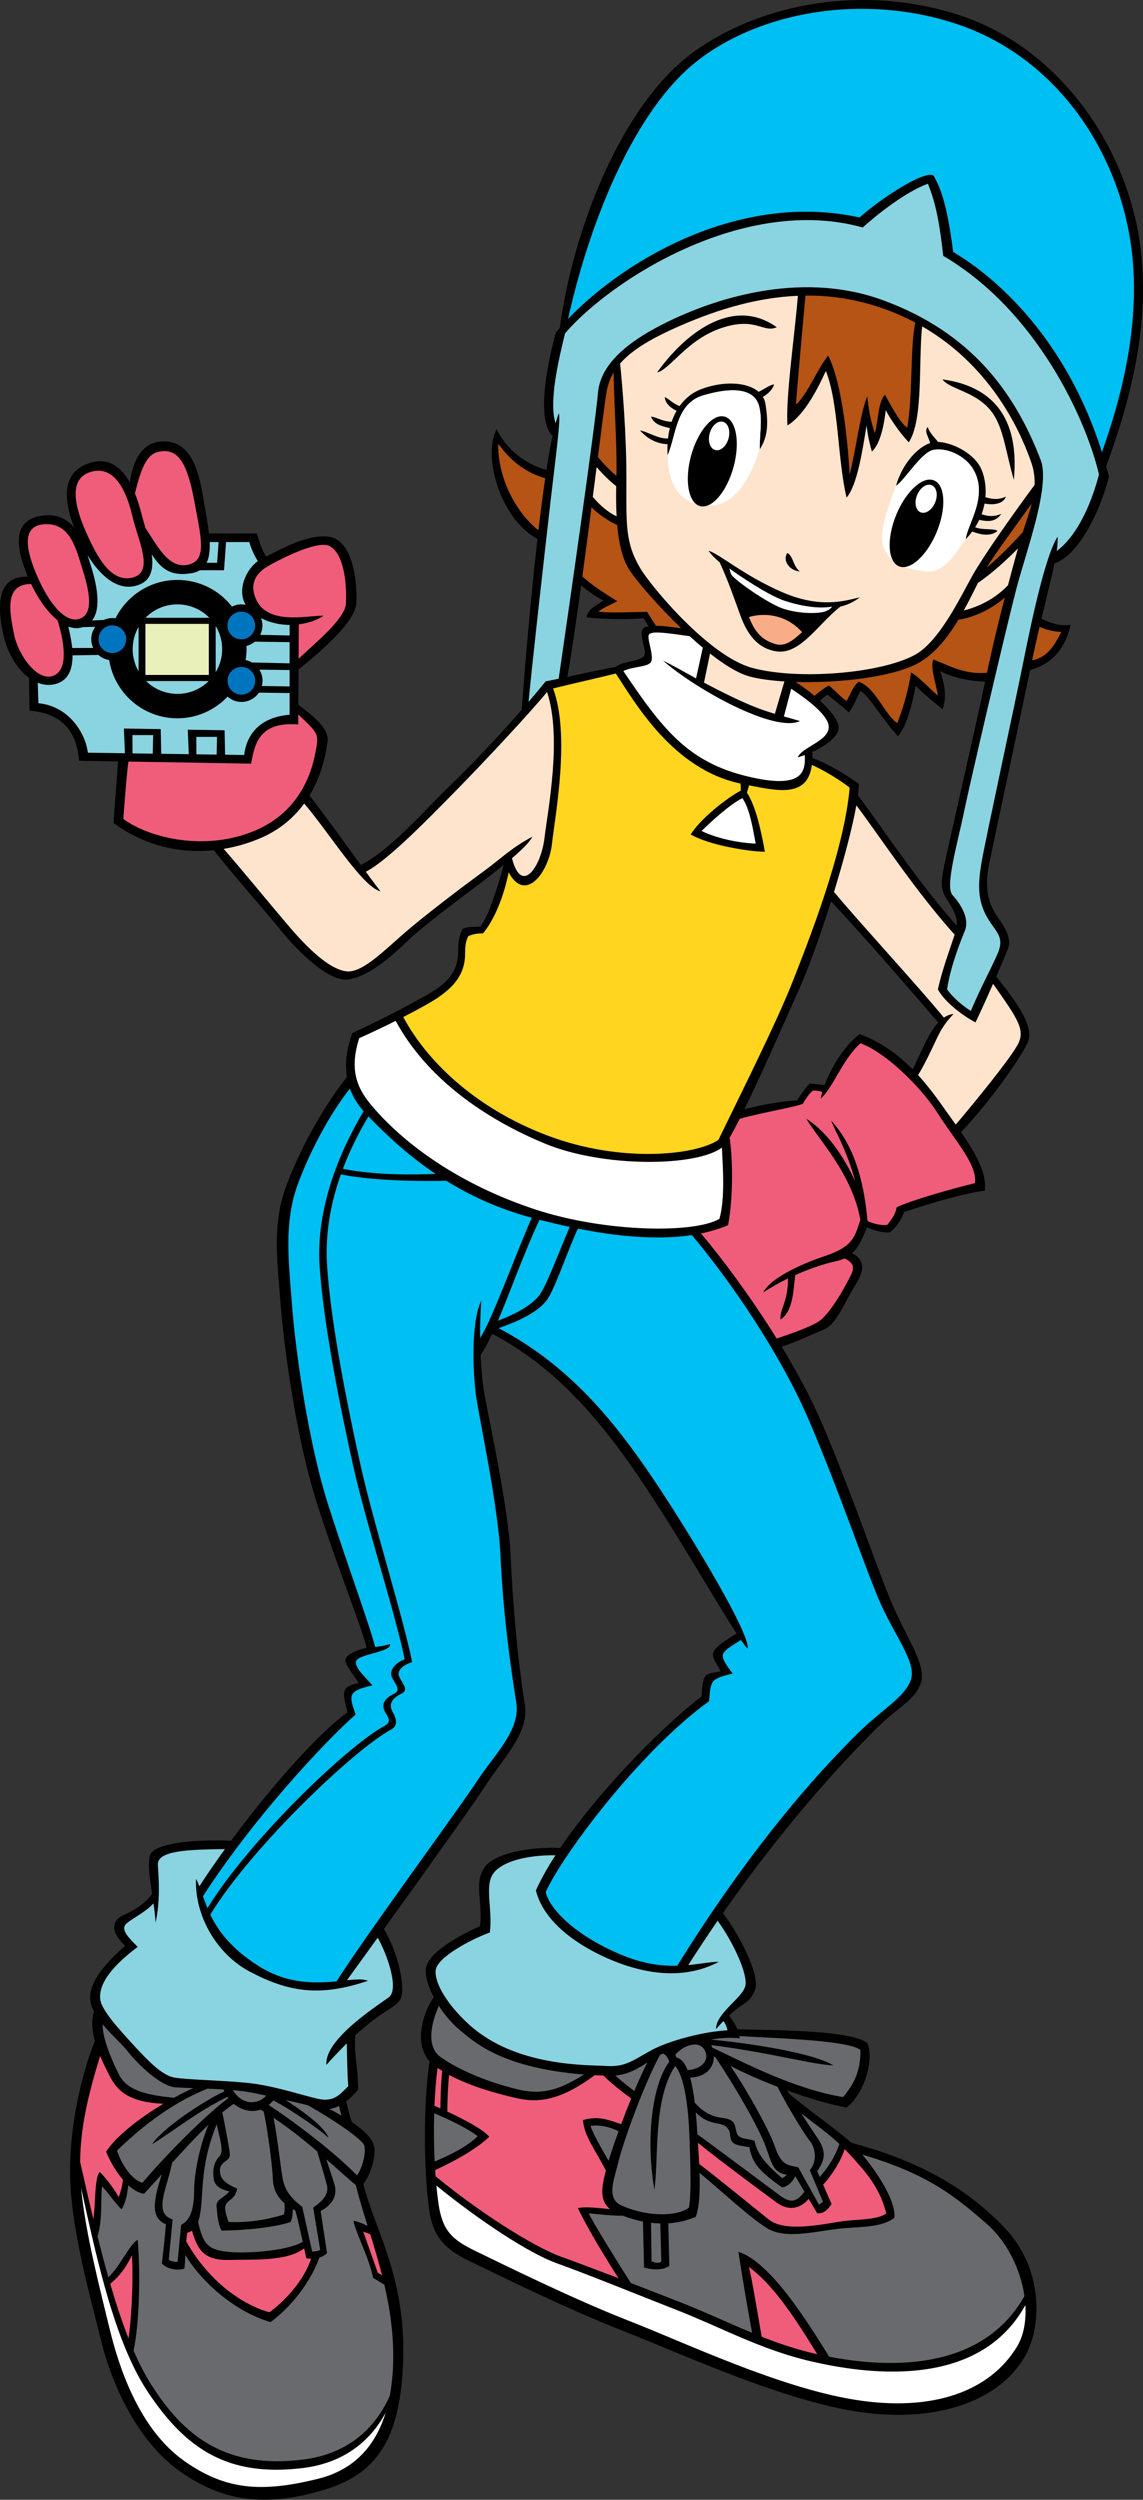 <?xml version="1.0" encoding="utf-8"?>
<!-- Generator: Adobe Illustrator 20.1.0, SVG Export Plug-In . SVG Version: 6.00 Build 0)  -->
<svg version="1.1" id="Layer_1" xmlns="http://www.w3.org/2000/svg" xmlns:xlink="http://www.w3.org/1999/xlink" x="0px" y="0px"
	 viewBox="0 0 248.313 542.967" style="enable-background:new 0 0 248.313 542.967;" xml:space="preserve">
<rect x="0" y="0" width="248.313" height="542.967" fill="#333333" stroke="none"/>
<g>
	<path d="M240.918,103.576c-0.194-0.767-0.398-1.52-0.606-2.267
		c3.5-9.775,10.476-29.526,7.106-49.9c-3.5-21.167-18.167-41.167-38.667-48
		c-20.5-6.833-43.025-2.973-58,7.833c-15.79,11.395-26.329,38.844-29.141,59.994
		c-0.293,0.337-0.585,0.674-0.859,1.006c-2.445,8.963-3.92,19.341-0.713,22.446
		c-0.447,2.085-0.89,4.587-1.322,7.383c-3.226-0.866-8.164-3.405-10.799-8.83
		c-3.086,5.36,0.479,19.266,8.84,23.826c-1.533,13.503-2.779,28.464-3.428,37.115
		c-5.444,6.228-11.661,12.744-15.662,16.56c-5.188,4.947-12.587,13.72-19.278,17.136
		c-3.753-5.141-8.461-11.699-11.153-15.087c2.935-4.858,3.643-9.801,3.931-11.674
		c0.453-2.941-3.393-5.779-6.351-8.052l0.042-7.658c4.21-3.421,12.32-10.113,12.559-14.415
		c0.25-4.5-0.75-13.5-5.75-14.375c-4.445-0.778-10.366,2.491-13.823,4.281
		c-1.046-1.545-1.732-3.965-2.052-5.031H45.394c-0.285-2.523-0.863-5.398-1.352-8.375
		c-1.375-8.375-4.125-11.625-8.5-11.625c-4.702,0-6.692,4.212-7.327,8.952
		c-2.697-4.838-6.176-5.362-9.548-3.952c-5.722,2.393-4.43,8.854-2.538,13.765
		c-1.618-1.986-3.951-3.219-7.587-2.515c-5.478,1.06-5.385,6.294-2.507,13.11
		c-3.346,0.022-7.725,1.197-5.368,12.39c0.862,4.094,3.006,7.683,5.644,9.625l0.106,7.125
		c4.875,0.375,10.125,2.5,10.75,10.875l8.479,0.142c-0.161,2.86-0.74,9.301-0.979,13.358
		c6.293,4.72,13.994,6.712,21.774,5.928c4.701,5.919,11.111,13.144,14.601,17.447
		c3.75,4.625,10.5,11.25,14.625,10.625s8.625-4.25,12.75-8.25s14.875-11.75,18-14.25
		c0.911-0.729,1.95-1.533,3.002-2.371c-1.315,4.826-2.95,10.292-5.002,13.371
		c-1.334,0.167-2.501-0.084-3.917,0.5c-0.667,1.334-0.958,2.438-0.958,4.75c0,3.25-1.125,6.125-5.375,8.75
		s-12.625,6.875-17.625,9.125c-1.031,2.886-1.714,6.189-1.171,9.553
		c-3.971,4.98-9.457,13.772-13.12,23.488c-3.2,8.488-2,16.333-1.333,25.333
		s3.333,29.5,8,44c4.555,14.153,9.418,26.063,10.733,31.121
		c-2.399,0.629-4.195,1.461-4.573,2.44c-0.377,0.979,1.507,3.105,2.84,5.272
		c-3.833,0.75-3.583,1.917-2.416,6.333c-7.16,5.219-17.739,17.661-25.31,27.914
		c-6.289-0.29-16.932,0.189-17.649,3.295c-0.453,1.964,0.007,5.025,0.497,8.242
		c-1.67,2.301-4.209,3.728-6.247,4.633c-2.25,1-3.125,3.375,0.375,6.625c-4.125,3.75-8.25,8.125-7.5,12.25
		c0.127,0.7,0.388,1.387,0.731,2.062c-0.604,2.006-0.386,4.224,0.205,6.374
		c-3.063,7.714-5.665,19.189-5.353,29.939c0.343,11.847,4.667,26.667,6.667,35
		s7.333,21.667,17.334,28.667s19.558,7.524,31.833,3.667c11.667-3.667,16-12.167,16.5-28
		c0.573-18.125-6.159-28.218-8.66-38.228c1.808-2.255,2.748-6.271,2.368-8.105
		c-0.373-1.805-2.359-3.641-4.861-5.323c-0.568-1.68-0.95-3.308-1.226-4.491
		c0.944-0.725,1.822-1.618,2.586-2.561c0-5.233-0.95-7.615-0.613-11.788
		c5.943-5.457,8.583-5.884,9.738-7.712c1.409-2.23-0.491-10.525-3.523-15.357
		c8.523-11.841,19.736-27.525,22.148-31.268c3.625-5.625,9.461-11.388,8.5-17.375
		c-1.625-10.125-2.625-21.75-3.125-32.75s-5.5-32.75-6-36.875c-0.212-1.753-0.397-3.934-0.507-6.433
		c0.814-1.193,1.65-2.765,2.508-4.605c11.146,5.844,20.426,14.742,30.333,28.871
		c8.289,11.821,18.016,28.957,22.772,36.24c-2.24,1.404-4.668,2.864-5.043,4.114
		s0.688,2.312,1.563,4.062c-1.204,0.366-2.625,0.312-3.25,1s-0.729,2.506-0.875,4.5
		c-7.431,5.522-21.873,19.836-30.704,32.9c-6.439-0.315-14.457,1.1-16.546,4.35
		c-2.25,3.5-0.25,7.125-0.875,12.625c-4.75,2.125-11.25,5.75-11.75,9.125c-0.241,1.624,0.451,3.942,1.686,6.3
		c-2.546,3.724-4.256,10.204-0.911,13.918c-1.389,9.319-1.28,23.871-0.066,32.365
		c0.833,5.833,3.5,8.5,8.666,11s21.333,10.5,33.334,15.167s33.924,14.848,50.5,17.5
		c16.667,2.667,30.674-1.672,36.667-11.5c4.166-6.833,4.166-19.5-4-28.167
		c-7.928-8.413-18.226-14.621-33.457-18.636c-3.147-2.853-9.381-7.177-13.521-10.65
		c-0.145-0.25-0.295-0.503-0.434-0.749c4.86,1.772,9.612,3.17,12.912,3.702
		c3.75-2.75,6.125-10.5,4.5-14c-3.812-2.858-20.666-2.767-28.195-2.968
		c-0.482-1.122-1.252-2.231-1.854-2.988c3.622-3.397,4.423-2.415,5.675-5.669
		c1.163-3.024-3.518-12.106-6.994-16.576c15.042-21.556,28.48-35.243,33.036-39.799
		c5.334-5.333,8.834-6.5,10-10.333c1.167-3.833-3-9.333-6.333-17.167
		c-3.333-7.833-8.333-23-15-38.667c-2.387-5.609-5.526-11.449-8.934-17.068
		c3.011-0.952,6.83-2.785,9.226-3.765c2.75-1.125,4.375-5.875,7-10
		c2.228-3.502,1.209-5.469-0.907-6.52c1.069-1.02,2.095-2.707,3.184-5.636
		c1.608,0.669,3.087,1.142,4.978,1.117c1.371-1.149,2.481-2.628,3.121-4.462
		c6.875-2.25,12.875-4,17.5-4.625c0.546-3.822-2.09-8.306-5.155-12.729
		c5.75-5.903,12.862-15.828,14.53-19.521c1.664-3.684-3.56-10.074-6.872-14.24
		c1.077-2.485,1.991-4.656,2.497-5.885c1.166-2.833-1.334-5.666-2.5-7.5
		c-1.167-1.833-2.834-5-1.5-11.333c1.29-6.126,5.853-27.374,8.866-41.881
		c5.837-1.571,8.006-6.129,8.801-9.786c-2.261,0.302-4.251-0.355-6.337-1.346
		c1.176-4.947,2.202-8.928,2.841-12.036C234.712,120.515,239.329,109.929,240.918,103.576z
		 M205.751,195.409c1.341,2.086,2.274,3.774,2.101,5.657
		c-8.798-9.852-16.764-22.218-21.475-28.295c0.13-1.018,0.191-1.878,0.166-2.528
		c-2.644-1.839-6.036-4.091-10.062-5.61c0.008-0.406-0.003-0.842-0.023-1.293
		c3.302-1.491,6.016-3.691,5.71-5.597c-0.253-1.582-1.919-3.614-4.02-5.542
		c0.497-0.465,1.2-1.09,1.603-1.291c1.333,1,3,2.333,4.667,3.833
		c0.833-1,1.833-3.333,2.5-4.666c1.75,0.791,5,6.541,8.166,9.833c1.834-2,3.167-7.167,3.834-11
		c1.333,1.5,3.5,3.167,5.833,5.167c1.167-3,0.167-6.334-0.5-8.334
		c2.483,1.397,6.405,2.207,9.761,2.312c-2.357,11.211-8.284,36.809-8.928,40.188
		C204.418,191.742,204.251,193.076,205.751,195.409z M126.254,127.126
		c1.314,1.109,3.068,2.469,4.831,3.282c-1.166,1-3.333,1.667-3.666,3.667
		c3.834,0.5,10.666,0.5,12.334,0.166l1.179,1.769c-0.699,0.115-1.192,0.342-1.387,0.731
		c-0.75,1.5,1.264,5.017,0.25,5.875c-1.347,1.14-4.832,1.081-5.989,2.236
		c-3.373,0.598-7.109,1.431-10.559,2.172C124.128,142.127,125.185,134.929,126.254,127.126z
		 M186.793,224.617c-3.095,2.197-6.106,6.944-7.641,11.06
		c-1.234-0.122-2.359-0.31-3.273-0.305c-1.149,1.183-1.899,2.433-2.712,3.62
		c-3.478,0.225-7.843,0.993-11.425,1.926c3.644-7.462,8.293-18.111,11.841-26.009
		c2.096-4.665,4.665-11.825,6.961-19.123c6.909,7.288,19.279,21.644,23.284,26.312
		c-2.294,2.485-3.863,6.939-5.568,10.169C195.201,229.17,191.495,226.38,186.793,224.617z"/>
	<path style="fill:#FEE4CD;" d="M218.981,127.117c-2.821,2.984-6.422,4.689-9.606,5.483
		c1.203-2.178,2.215-4.273,3.083-5.982c2.962-2.024,6.272-5.007,8.694-7.509
		C220.549,121.257,219.795,124.019,218.981,127.117z"/>
	<path style="fill:#FEE4CD;" d="M129.615,101.443c1.305,1.542,2.707,2.925,4.251,4.149
		c-0.035,2.071-0.032,4.319,0.088,6.561c-2.02-0.959-3.632-2.435-5.17-4.212
		C129.073,105.691,129.351,103.509,129.615,101.443z"/>
	<path style="fill:#B55414;" d="M108.251,96.409c1.924,2.566,4.782,5.898,10.191,7.483
		c-0.508,3.461-1,7.293-1.467,11.295C112.807,111.979,108.094,104.564,108.251,96.409z"/>
	<path style="fill:#8AD4E1;" d="M15.682,140.742c-0.168-1.725-0.544-3.398-0.843-4.643
		c1.091,0.405,2.161,0.46,3.168,0.111l2.701-0.064c-0.551,0.758-0.886,1.683-0.886,2.692
		c0,0.681,0.158,1.322,0.423,1.904H15.682z"/>
	<path style="fill:#0075BF;" d="M21.412,138.838c0-1.66,1.346-3.005,3.005-3.005
		c1.66,0,3.005,1.346,3.005,3.005c0,0.11-0.021,0.213-0.033,0.32
		c-0.021,0.126-0.041,0.252-0.058,0.379c-0.316,1.321-1.497,2.306-2.915,2.306
		C22.758,141.844,21.412,140.498,21.412,138.838z"/>
	<path style="fill:#8AD4E1;" d="M54.719,143.894c-0.419-0.24-0.869-0.433-1.358-0.531
		c0.123-0.774,0.207-1.562,0.207-2.371c0-0.23-0.026-0.453-0.036-0.681
		c0.682-0.171,1.296-0.496,1.819-0.934l7.566,0.098v4.609L54.719,143.894z"/>
	<path style="fill:#8AD4E1;" d="M28.891,139.858c0.028-0.124,0.04-0.252,0.058-0.379
		c0.186-1.186,0.582-2.302,1.156-3.305v9.637c-0.814-1.421-1.285-3.063-1.285-4.818
		C28.82,140.608,28.848,140.231,28.891,139.858z"/>
	<rect x="31.594" y="135.509" style="fill:#EAF0BA;" width="13.772" height="11.091"/>
	<path style="fill:#8AD4E1;" d="M31.611,134.18c1.764-1.795,4.217-2.91,6.932-2.91
		c2.715,0,5.168,1.115,6.932,2.91H31.611z"/>
	<path style="fill:#8AD4E1;" d="M45.349,147.93c-1.754,1.721-4.155,2.785-6.806,2.785
		c-2.651,0-5.052-1.064-6.806-2.785H45.349z"/>
	<path style="fill:#8AD4E1;" d="M46.855,135.968c0.889,1.467,1.41,3.183,1.41,5.024
		c0,1.841-0.521,3.556-1.41,5.024V135.968z"/>
	<path d="M49.764,139.609c0.582,0.413,1.263,0.683,2.001,0.789
		c0.009,0.199,0.036,0.394,0.036,0.595c0,0.808-0.077,1.598-0.216,2.366
		c-0.888,0.169-1.681,0.593-2.309,1.193c0.371-1.12,0.58-2.314,0.58-3.559
		C49.856,140.523,49.819,140.063,49.764,139.609z"/>
	<path style="fill:#8AD4E1;" d="M62.918,138.028l-6.394-0.135c0.304-0.613,0.49-1.295,0.49-2.026
		c0-0.564-0.116-1.098-0.301-1.597c1.966,1.011,4.125,1.453,6.205,1.465V138.028z"/>
	<circle style="fill:#0075BF;" cx="52.418" cy="135.867" r="3.005"/>
	<path d="M47.974,134.749c-2.026-3.054-5.492-5.071-9.432-5.071
		c-4.577,0-8.509,2.723-10.291,6.632c-0.381-0.577-0.894-1.05-1.488-1.405
		c2.206-4.259,6.651-7.171,11.779-7.171c4.246,0,8.007,2.011,10.434,5.115
		C48.504,133.388,48.155,134.032,47.974,134.749z"/>
	<path d="M27.322,142.374c0.683,5.595,5.441,9.932,11.221,9.932
		c3.893,0,7.324-1.966,9.36-4.96c-0.02,0.173-0.052,0.342-0.052,0.521
		c0,0.732,0.187,1.415,0.491,2.029c-2.425,2.667-5.91,4.354-9.799,4.354
		c-6.536,0-11.955-4.734-13.046-10.956C26.181,143.128,26.796,142.807,27.322,142.374z"/>
	<circle style="fill:#0075BF;" cx="52.447" cy="147.867" r="3.005"/>
	<path style="fill:#8AD4E1;" d="M56.342,145.451l6.576,0.085v3.557l-6.035-0.086
		c0.094-0.367,0.16-0.745,0.16-1.141C57.043,146.978,56.779,146.155,56.342,145.451z"/>
	<path style="fill:#F05D7A;" d="M71.293,118.492c2.75,1,4.103,6.124,3.875,12.5
		c-0.117,3.275-6.142,8.19-10.296,12.086l0.041-7.461c2.097-0.263,4.002-0.939,5.38-1.875
		c-3.375-0.125-12.25,2.25-14.75-3.75c-1.25-3-0.125-5.25,2.25-6.75S68.543,117.492,71.293,118.492z"/>
	<path style="fill:#8AD4E1;" d="M47.489,117.742l-0.321,4.5h-2.287c0.582-1.165,0.751-2.699,0.669-4.5
		H47.489z"/>
	<path style="fill:#F05D7A;" d="M35.543,97.992c3.125-0.125,5.125,2.5,6.625,10.625s2.875,13-1.125,14
		c-4.292,1.073-6.641-3.7-9.439-7.927c-0.333-1.144-0.667-2.268-0.936-3.323
		c-0.408-1.598-0.863-2.972-1.35-4.185C31.07,99.823,32.573,98.111,35.543,97.992z"/>
	<path style="fill:#F05D7A;" d="M19.353,102.623c3.995-1.441,7.44,1.12,9.44,9.62
		c1.203,5.113,4.625,11.75,0.306,13.12c-4.994,1.584-8.106-4.771-10.056-8.995
		C17.094,112.144,14.168,104.492,19.353,102.623z"/>
	<path style="fill:#8AD4E1;" d="M29.918,127.117c2.981-0.972,3.468-3.596,3.044-6.711
		c2.164,3.348,4.32,4.833,8.706,4.086c0.69-0.118,1.262-0.334,1.745-0.625h5.255l0.438-6.125h5.062
		c0.39,1.462,1.085,2.916,1.846,4.141c-2.419,1.687-4.612,6.106-2.652,9.486
		c-0.305-0.063-0.62-0.099-0.944-0.099c-0.73,0-1.411,0.186-2.023,0.488
		c-2.75-3.524-7.035-5.793-11.852-5.793c-5.896,0-10.993,3.4-13.454,8.344
		c-0.221-0.033-0.441-0.068-0.671-0.068c-0.674,0-1.31,0.153-1.887,0.415l-2.511,0.111
		c2.13-2.792,0.895-8.201-0.352-12.151c-0.2-0.632-0.407-1.309-0.633-2.003
		C21.557,124.712,25.385,128.595,29.918,127.117z"/>
	<path style="fill:#F05D7A;" d="M9.139,113.924c6.029-0.807,7.377,5.276,8.654,9.318
		c1.276,4.042,2.918,9.81-0.357,11.106c-2.893,1.144-6.378-2.561-9.143-8.731
		C5.527,119.447,4.777,114.507,9.139,113.924z"/>
	<path style="fill:#F05D7A;" d="M3.043,137.742c-0.84-4.319-2.349-10.923,3.721-10.894
		c1.661,3.489,3.681,6.244,5.754,7.892c1.449,4.821,2.394,10.612-0.85,12.002
		C8.168,148.242,3.918,142.242,3.043,137.742z"/>
	<path style="fill:#8AD4E1;" d="M8.334,152.742l-0.138-4.444c1.443,0.572,2.967,0.656,4.471,0.069
		c2.424-0.946,3.105-3.404,3.093-6.02l5.605-0.095c0.648,0.58,1.454,0.975,2.354,1.113
		c1.139,7.169,7.333,12.654,14.823,12.654c4.294,0,8.155-1.814,10.893-4.704
		c0.808,0.706,1.853,1.149,3.011,1.149c1.582,0,2.976-0.8,3.803-2.017l6.668,0.087v4.708
		c-4.75,0.375-9.125,2.75-9.875,8.75l-4.139-0.061l-0.111-5.314l-8-0.125l0.222,5.323l-5.985-0.088
		l-0.112-5.36l-8-0.125l0.224,5.369l-8.057-0.119C18.584,159.242,14.959,153.367,8.334,152.742z
		"/>
	<polygon style="fill:#8AD4E1;" points="42.664,163.839 42.647,160.055 47.147,160.055 47.064,163.904 	"/>
	<polygon style="fill:#8AD4E1;" points="28.789,163.635 28.772,159.659 33.272,159.659 33.187,163.7 	"/>
	<path style="fill:#F05D7A;" d="M26.793,177.867c0.123-1.477,0.61-8.646,1.102-12.446l26.648,0.446
		c0.75-3.875,1.5-9.25,10.25-8.5l0.012-2.165c3.724,3.493,4.453,4.116,3.988,6.79
		c-0.5,2.875-2,13.375-13,18.25S32.293,181.992,26.793,177.867z"/>
	<path style="fill:#FEE4CD;" d="M105.418,188.992c-3.25,2.375-12.854,9.504-18.375,14.375
		c-4.25,3.75-8.5,7.875-11.625,7.625s-7.375-3.625-12.5-9.625c-4.438-5.196-11.213-13.477-14.331-16.985
		c2.632-0.439,5.26-1.185,7.831-2.265c4.435-1.863,7.512-4.639,9.665-7.59
		c5.513,6.43,12.562,18.024,16.585,19.09c-0.812-1.036-1.926-2.532-3.201-4.269
		c4.675-2.357,13.569-11.479,19.701-17.731c6.117-6.237,16.014-16.829,19.677-21.322
		c3.31,9.99,0.136,25.845-0.552,31.697c-0.728,6.188-4.989,12.609-7.067,4.407
		c1.906-1.601,3.632-3.238,4.442-4.657C111.293,183.992,108.668,186.617,105.418,188.992z"/>
	<path style="fill:#FFD520;" d="M95.418,216.492c3-2.125,5.625-4.75,5.625-9.375
		c0-1.554,0.112-2.667,0.708-3.791c1.146-0.518,2.151-0.59,3.167-0.584
		c2.488-2.941,4.564-8.133,5.585-13.262c3.627,6.794,8.736-0.013,9.415-6.238
		c0.645-5.914,4.033-23.471,0.239-33.712c5.326-1.314,10.1-2.337,13.619-3.247
		c4.115,6.234,12.392,20.834,27.094,23.907c0.051,0.457,0.076,1.002,0.04,1.551
		c-3.116,1.655-8.681,6.051-10.867,9.501c3.75,2.25,12.5,3.75,16.125,3.75
		c-0.798-4.333-1.911-9.802-3.903-12.817c0.135-0.589,0.346-1.081,0.462-1.599
		c6.475,1.286,12.75,2.629,13.645-4.438c2.629,1.163,6.141,3.31,8.212,4.938
		c-1.166,13.791-9,33.5-12.333,42c-3.333,8.5-10.167,22.166-16.167,34.5
		c-4.833,3.333-21.166,5.166-37.333-1c-15.794-6.025-26.164-16.341-31.141-25.672
		C90.911,219.215,93.916,217.556,95.418,216.492z"/>
	<path style="fill:#FFFFFF;" d="M162.293,168.617c-12.875-3.125-18.375-10.25-26.875-22.875c2.375-1.125,5.75-0.75,6.125-2.25
		s-0.875-4.375-0.625-5.5c0.233-1.049,3.512-0.576,8.921,0.202
		c0.94,0.86,1.892,1.696,2.843,2.492l-1.469,6.659
		c-2.934-1.596-5.056-2.832-7.17-3.853c7.125,6.25,24.25,15.75,29.75,13.125
		c-1.27-0.381-2.4-0.691-3.494-0.998l1.585-6.024c2.7,1.804,8.272,5.667,8.159,8.397
		c-0.125,3-5.75,4.25-6.75,6.5c0.512-0.142,1.027-0.31,1.538-0.494
		C175.016,167.606,174.453,171.569,162.293,168.617z"/>
	<path style="fill:#FFFFFF;" d="M161.293,173.367c1.5,2.25,2.125,5.75,2.875,9.875c-5.125-0.25-9.5-1.625-11.75-2.75
		C154.418,178.492,158.668,174.617,161.293,173.367z"/>
	<path style="fill:#FEE4CD;" d="M159.043,151.367c-2.386-1.154-4.378-2.177-6.102-3.093l1.305-6.323
		c3.058,2.402,6.038,4.266,8.506,4.957c1.944,0.544,4.619,0.914,7.666,1.103l-2.083,7.041
		C165.798,154.295,163.132,153.346,159.043,151.367z"/>
	<path style="fill:#B55414;" d="M133.287,80.933c0.206,8.809,0.788,16.165,0.63,22.309
		c-0.001,0.041-0.002,0.085-0.003,0.127c-1.457-1.217-2.777-2.594-4.021-4.107
		c0.871-6.829,1.548-12.111,1.858-14.02C132.006,83.669,132.515,82.249,133.287,80.933z"/>
	<path style="fill:#B55414;" d="M128.493,110.2c1.667,1.623,3.833,3.059,5.592,3.827
		c0.342,3.886,1.129,7.578,2.833,10.049c1.67,2.421,6.06,7.562,11.073,12.384
		c-1.999-0.275-3.955-0.523-5.492-0.542l-1.915-3.009c-3.5,0-7.708,0.292-10.541-0.042
		c0.833-0.833,2.875-1.625,4.041-2.291c-2.672-1.653-5.686-3.6-7.568-5.37
		C127.19,120.237,127.862,115.095,128.493,110.2z"/>
	<path style="fill:#FFFFFF;" d="M78.043,225.492c2.241-0.99,5.11-2.35,7.913-3.752
		c6.761,12.475,19.363,21.266,32.462,26.669c12.676,5.229,32.873,5.032,38.415,0.847
		c0.189,4.254,0.73,10.986-0.54,15.487c-5.625,3.25-25,2.875-39.875-2s-27.328-12.915-35.375-22.25
		C77.918,236.867,75.668,232.867,78.043,225.492z"/>
	<path style="fill:#8AD4E1;" d="M213.251,187.242c-1,5.667-0.667,9,1.5,12.5c1.73,2.795,3.5,3.834,2,7.334
		s-3.833,7.666-5.833,12.5c-1.667-1-3.834-2.834-5.167-4.667
		c0.667-4.667,2.667-9.833,3.833-12.667c1.167-2.833-1-6-2.666-7.833
		c-1.667-1.833,1.166-11.5,2.5-18c1.333-6.5,9.166-40,11.333-48.333
		c2.167-8.334,7.5-22.5,5.333-28.167c-5.646-14.769-15.166-27.667-34.166-34.667s-38.334,0.667-45.5,4
		c-7.167,3.334-15.834,8.5-16.5,16c-0.656,7.385-5.997,44.65-8.547,62.181
		c-0.982,0.205-1.938,0.401-2.828,0.569c-1.142,1.421-2.397,2.925-3.718,4.465
		c0.852-8.915,3.076-28.665,4.759-43.381c1.194-10.431,2.241-17.704,1.834-19.334
		c-0.241,0.585-0.481,1.337-0.721,2.212c-1.556-4.753,0.778-14.281,2.055-19.546
		c10-11.667,39-30.167,64.667-23c3.333-3,9.5-7.833,14.166-9.5
		c2,4.833,2.667,10,3.334,15.667c20.166,11.833,31,35.333,33.833,47.5
		c-2.575,9.692-6.384,14.558-9.185,16.619c0.177-1.232,0.252-2.276,0.185-3.119
		c-2.667,4.166-5.667,18.333-7.5,27.5C220.418,153.242,214.251,181.576,213.251,187.242z"/>
	<path style="fill:#00BFF3;" d="M151.251,13.409c13.667-10.833,36.167-15,56.667-8.167
		c20.5,6.833,34.377,25.966,37.666,47.167c2.815,18.139-2.732,35.983-6.182,45.827
		c-7.827-24.876-23.278-38.194-32.318-43.494c-0.833-6.167-1.833-12.667-4.333-16.667
		c-2.333-1-12,5.5-16,9.167c-25.964-5.718-51.06,9.199-63.344,22.03
		C128.353,47.041,138.191,23.761,151.251,13.409z"/>
	<path style="fill:#B55414;" d="M191.084,66.742c2.806,0.935,5.384,2.06,7.758,3.321
		c-1.165,5.532-0.504,16.105-1.758,22.846c-1.833-1.333-3.833-5.5-4.833-7.167
		c-1.5,1.5-1.5,6-2.167,8.334c-0.666-1.667-1.333-4.5-1.666-8c-1.5,3.5-2.5,11.833-3.834,17
		c-0.666-11.5-2.333-21.334-4.666-25.834c-2.334,2.834-4.334,8.167-7,10.667
		c0.286-4.285,1.672-19.457,2.063-23.709C180.411,64.151,185.75,64.964,191.084,66.742z"/>
	<path style="fill:#FEE4CD;" d="M171.084,92.409c4-2.5,6.834-8.667,8.334-11.833
		c2.833,7.166,2.5,19.166,4.5,27.5c2.333-2.667,3.5-10.5,4.333-15.667
		c0.167,1.167,0.333,2.833,1.167,5.667c1.833-1.667,2.666-5.834,3-9c0.833,1.666,2.833,4.666,5,7
		c3.218-4.828,2.093-17.562,2.911-25.186c16.016,9.225,22.051,24.714,23.756,29.686
		c0.554,1.615,0.728,3.191,0.668,4.751c-4.963,6.768-10.864,15.092-13.334,19.415
		c-2.667,4.667-7.23,14.534-12.667,17.5c-7.333,4-25.181,5.553-35.333,2.834
		c-9.334-2.5-21.985-17.675-24.334-21.667c-3.333-5.667-3-9.5-3-19.667
		c0-9.353-0.845-19.679-1.37-24.778c2.54-2.931,6.679-5.401,12.704-8.056
		c9.079-4.001,17.612-6.319,25.914-6.659C172.701,72.366,170.608,86.692,171.084,92.409z"/>
	<path style="fill:#B55414;" d="M214.413,146.139c-4.958,0.412-8.312-1.621-11.662-2.897
		c-0.667,2,0.5,4.667,1,7.834c-1.5-1.167-4.167-4.167-5.833-5c-0.667,4.5-2,8.5-3,11
		c-2.834-2-4.667-7.667-8.334-9c-1.333,1-1.666,2.5-2.666,4.166
		c-1.167-0.666-2.334-2.166-3.834-3.333c-0.686,0.229-2.234,1.477-3.14,2.238
		c-1.338-1.123-2.761-2.168-4.073-3.024c9.739,0.281,22.086-1.136,27.379-4.547
		c3.299-2.127,5.891-5.524,7.971-8.971c3.512-0.509,7.362-2.436,10.062-4.804
		C216.941,135.017,215.524,140.853,214.413,146.139z"/>
	<path style="fill:#B55414;" d="M222.191,115.603c-2.709,2.969-5.538,5.808-7.86,7.694
		c2.6-4.131,6.997-9.948,9.806-13.939C223.622,111.421,222.876,113.486,222.191,115.603z"/>
	<path style="fill:#F05D7A;" d="M211.793,256.992c-4.75,1.125-14.375,3.875-17,5.25
		c-0.247,1.455-1,2.5-2.04,3.808c-1.401,0.159-2.966-0.23-4.283-0.833
		c-0.667-7.109-2.259-15.699-7.928-21.85c0.932,2.421,3.527,6.651,5.256,13.25
		c-2.397-5.322-6.166-10.825-10.631-13.625c2.625,4.5,10,12,11.75,22c-1.125,3-1.114,5.621-7.5,7.75
		c-3.75,1.25-11.75,4.375-13.625,8c1.727-1.152,3.565-2.172,5.394-3.059
		c0.015,5.194-1.762,6.453-1.644,8.934c2.858-1.829,2.79-6.58,3.235-9.675
		c2.381-1.06,4.685-1.883,6.64-2.45c1.56-0.453,2.874-0.609,4.078-1.155
		c2.912,1.437,1.776,2.811,0.422,5.405c-1.5,2.875-4.125,7-6,8.25
		c-1.688,1.125-5.601,2.553-9.192,3.738c-5.565-8.953-11.69-17.184-16.438-22.819
		c2.055-0.42,4.032-1.002,5.88-1.794c0.928-4.64,1.208-13.042,0.345-19.023
		c0.646-1.104,1.387-2.491,2.197-4.093c5.292-1.473,11.79-2.468,13.708-3.258
		c0.64-1.116,1.314-2.123,2.143-2.831c0.42-0.098,1.429,0.049,2.097,0.249
		c-0.148,0.503-0.275,0.995-0.365,1.457c2.75-2.375,4.625-8.375,8.625-12c4.875,1.625,12.75,8.875,16.75,15.125
		S212.418,253.117,211.793,256.992z"/>
	<path style="fill:#FEE4CD;" d="M221.043,226.992c-1.778,3.2-8.942,12.01-13.411,17.284
		c-0.789-1.108-1.583-2.207-2.339-3.284c-1.683-2.397-3.581-4.999-5.841-7.473
		c1.588-2.602,3.205-6.142,4.216-8.277c1.125-2.375,2.5-4,3.5-5c-0.773,0.062-1.471,0.353-2.118,0.79
		c-4.754-5.898-19.7-22.176-23.865-27.307c2.163-7.055,4.003-14.023,4.855-18.794
		c4.809,6.318,12.691,18.46,21.349,28.079c-0.844,2.672-2.654,7.4-3.638,11.898
		c1.667,3,5.667,5.833,8.167,7.167c1.194-2.468,2.577-5.542,3.824-8.391
		C221.155,221.388,222.854,223.732,221.043,226.992z"/>
	<path style="fill:#B55414;" d="M230.584,137.242c-1.38,2.608-2.802,5.492-6.365,6.195
		c0.548-2.617,1.093-5.049,1.617-7.295C227.063,136.749,228.919,137.242,230.584,137.242z"/>
	<path style="fill:#00BFF3;" d="M117.208,264.949c1.914,0.487,4.132,1.027,6.563,1.545
		c-2.196,5.092-4.793,12.097-6.354,14.498c-1.465,2.254-5.065,4.303-9.24,5.875
		C110.934,280.394,113.924,271.885,117.208,264.949z"/>
	<path style="fill:#00BFF3;" d="M80.037,242.494c3.168,3.234,7.941,8.008,14.611,12.493
		c-4.914,0.175-12.714,0.329-20.16-1.103C76.048,249.76,77.988,245.933,80.037,242.494z"/>
	<path style="fill:#00BFF3;" d="M77.251,372.409c-1.417-4.167-1.835-5.113,3.666-6.333
		c-1.916-2.167-3.787-3.808-3.583-5.167c0.25-1.667,7.75-2,7.417-3.833
		c-1.115,0.388-2.213,0.547-3.259,0.644c-1.279-5.017-5.513-16.305-10.074-30.478
		c-4.666-14.5-7.333-35-8-44s-1.833-17.667,1.333-26.167
		c3.018-8.102,7.397-15.742,11.265-20.626c0.598,1.66,1.564,3.312,2.974,4.917
		c-5.263,8.809-10.291,21.025-9.572,33.25c0.75,12.75,4.698,32.016,7.25,43.5
		c2.917,13.125,9.084,31.792,11.25,42.292c-2,0.708-3.5,2.458-2.75,3.958s2,2.75,0.5,3.5
		s-3.168,1.898-2,4c0.625,1.125,1.526,2.111-0.125,3c-8.008,4.312-29.365,24.771-38.475,39.601
		c-0.374-0.899-0.687-1.765-0.976-2.587C54.917,395.055,70.654,378.182,77.251,372.409z"/>
	<path style="fill:#696A6D;" d="M27.793,445.617c2.25,2.875,7.125,7.5,10.25,7.75
		c0.911,0.073,2.317,0.125,3.955,0.183c-1.312,0.581-2.74,1.29-4.214,2.094
		c-4.944-0.495-9.993-1.274-11.865-4.902c-1.629-3.156-3.671-8.051-3.631-11.043
		C24.129,441.908,26.462,443.916,27.793,445.617z"/>
	<path style="fill:#8AD4E1;" d="M84.418,433.867c-3.422,2.396-14,9.375-13.5,14.625
		c1.624-1.817,3.091-3.352,4.419-4.659c0.086,3.526,0.114,7.112,0.331,9.284
		c-2,2-3.25,3.5-6.625,2.75s-9.25-2.75-14.625-3.375s-14-0.75-16.625-1.25s-5.75-3.75-8.625-6.875s-7.067-7.642-7.375-10
		c-0.375-2.875,1.5-6.5,8.125-11.5c-2.125-2.125-3.875-3.875-2.375-5.125c1.368-1.14,4.177-2.494,5.802-4.335
		c0.205,1.438,0.381,2.869,0.448,4.21c1-4.5,0.75-9.125,0.5-12.5
		c-0.242-3.262,6.876-3.371,14.577-3.488c-2.165,2.989-4.066,5.763-5.558,8.093
		c-0.226-0.583-0.461-1.134-0.727-1.647c-0.333,8,4.484,16.364,11.667,20.167
		c8.5,4.5,15.333,5.5,25.666,2c-0.986-0.443-2.56-0.33-4.549-0.121
		c1.575-2.168,3.945-5.447,6.689-9.255C84.318,424.908,86.74,432.242,84.418,433.867z"/>
	<path style="fill:#00BFF3;" d="M104.543,282.492c-2.375,5.25-1.688,16.125-1.188,20.25s4.875,24.125,5.375,35.125
		s1.812,21.875,3.438,32c0.961,5.987-5,11.5-8.625,17.125c-3.349,5.197-24.505,33.935-30.417,43.365
		c-4.596,0.449-10.68,0.635-16.874-3.282c-6.083-3.847-8.9-7.741-10.566-11.22
		c9.129-14.849,31.347-35.925,39.357-40.239c1.651-0.889,0.875-2.667,0.25-3.792
		c-1.168-2.102,0.5-3.25,2-4s0.25-2-0.5-3.5s0.75-2.625,2.75-3.333c-2.166-10.5-8.333-29.792-11.25-42.917
		c-2.552-11.484-6.5-30.75-7.25-43.5c-0.406-6.899,0.88-13.489,3.009-19.494
		c5.384,1.118,14.136,1.58,22.891,1.382c5.147,3.189,11.303,6.103,18.589,8.042
		c-3.646,8.256-8.724,22.419-11.222,26.1C104.291,288.126,104.355,285.407,104.543,282.492z"/>
	<path style="fill:#696A6D;" d="M126.86,450.6c-4.472,2.746-8.328,4.648-14.192,3.268
		c-6.375-1.5-12.75-4.125-16.875-7c-3.498-2.439-1.873-8.015-0.459-11.18
		c1.218,1.89,2.727,3.691,4.334,5.055C103.198,443.737,109.168,449.159,126.86,450.6z"/>
	<path style="fill:#8AD4E1;" d="M161.918,431.367c-0.625,2.625-6.375,5.875-6.375,9.375
		c0.593-0.678,1.123-1.246,1.623-1.763c0.523,0.655,0.779,1.523,0.877,2.013
		c-5.125,0.25-12.75,2.25-16.625,4.375s-5.5,3.625-9.625,3.375c-4.125-0.25-19.598,0.236-29.75-8.875
		c-4.875-4.375-7.75-9.25-7.375-12s7.625-6.625,11.75-8.125c0.625-4.875-1.125-9.875,0.625-12.625
		c1.676-2.634,7.025-4.231,13.625-4.142c-1.707,2.645-3.163,5.222-4.25,7.642
		c2,8,11.5,13.375,18.375,15.875c6.875,2.5,14.5,3.25,21.375-0.375c-1.831,0-4.017,0.457-6.648,0.707
		c2.142-3.361,4.276-6.576,6.383-9.635C159.412,422.048,162.509,428.885,161.918,431.367z"/>
	<path style="fill:#00BFF3;" d="M190.918,347.409c3.333,7.833,8.166,13.5,7,17.333
		c-1.167,3.833-6.5,6.667-11.834,12c-5.296,5.296-20.786,20.956-38.955,50.228
		c-3.195,0.083-6.966-0.316-11.461-2.103c-9.75-3.875-16.125-9.75-17.125-13.875
		c3.5-7.875,20.385-30.611,35.51-41.486c0.177-2.202,0.24-3.452,0.865-4.264s2.25-1.25,4.25-1.75
		c-1.201-1.551-2.313-3.125-2.125-4.062c0.187-0.938,1.466-1.648,3.913-3.221
		c0.627,0.906,1.123,1.549,1.462,1.867c0.666-3.5-15.167-29.333-22.667-40
		c-7.271-10.34-16.594-21.766-31.429-29.592c4.537-1.585,9.261-3.768,10.971-6.867
		c1.812-3.285,4.239-10.46,6.26-14.756c7.5,1.496,16.623,2.63,24.754,1.406
		c7.967,9.46,19.14,25.434,25.611,40.641C182.584,324.576,187.584,339.576,190.918,347.409z"
		/>
	<path style="fill:#696A6D;" d="M68.91,467.289c1.02,3.401,1.924,6.515,2.133,7.453
		c0.25,1.125,0,2.75-3,4.75l1.521,9.188c-0.5,0.375-1.75,0.375-1.75,0.375l-2.146-9.688
		c-2.375-1.875-3.75-3.5-4.25-6.125c-0.436-2.287-1.156-9.128-1.996-13.25
		C62.81,462.24,65.988,464.79,68.91,467.289z"/>
	<path style="fill:#696A6D;" d="M37.399,469.767c2.576-2.849,5.301-5.797,7.91-8.284
		c-2.021,4.762-3.142,10.859-3.142,14.384c0,4.25-1,6.5-2.812,7.375l-0.771,8
		c-0.188,0.125-1.542-0.042-1.917-0.417l0.834-8.75C33.248,480.696,36.214,475.544,37.399,469.767z"/>
	<path style="fill:#696A6D;" d="M50.796,456.968c1.599,1.324,3.737,1.963,5.789,1.253
		c0.236,0.138,0.473,0.271,0.707,0.413c1.02,4.902,1.886,11.966,2.001,14.858
		c0.085,2.119,1.044,3.788,2.503,5.078c0.09,0.916,0.067,1.771-0.128,2.422
		c-2.625,0.875-7.25,1.875-12,1.625c-0.625-1.75-1.125-3.25-0.375-4.125s1.875-1.125,2.25-3.125
		c-2.25-0.875-3.614-2.001-3.75-3.5c-0.25-2.75,2.375-2.125,2.125-4.125c-0.219-1.753-1.014-6.099-1.628-8.913
		C49.157,458.116,49.994,457.49,50.796,456.968z"/>
	<path style="fill:#696A6D;" d="M47.668,468.367c-1.25,1.25-1.5,3.125-1.25,4.875s1.875,2.375,3.375,2.75
		c-1,1.375-2.875,1.625-2.75,3.25s0.375,4.25,1.125,5.25c4.25,0,11.375-0.625,15-1.875
		c0.286-0.715,0.443-1.718,0.437-2.772c0.187,0.105,0.368,0.216,0.563,0.313
		c0.409,1.432,1.078,4.373,1.602,6.753c-2.798,1.834-11.569,2.671-16.227,2.205
		c-4.475-0.447-5.446-1.807-6.497-6.477c0.438-1.251,0.697-3.196,0.872-6.398
		c0.305-5.585,1.126-9.784,3.158-14.843C47.782,464.623,48.695,467.34,47.668,468.367z"/>
	<path style="fill:#F05D7A;" d="M40.668,484.992c0.393-0.139,0.737-0.29,1.042-0.488
		c1.098,3.828,2.399,6.474,7.833,6.363c5.807-0.119,12.844,0.319,16.542-2.511
		c0.273,1.256,0.458,2.136,0.458,2.136c0.341,0.073,0.687,0.103,1.029,0.113
		c-0.989,3.281-4.218,8.086-9.029,11.637c-4.353-1.139-12.471-5.432-18.088-15.405
		C40.51,486.143,40.578,485.502,40.668,484.992z"/>
	<path style="fill:#696A6D;" d="M50.604,453.992c1.475,0.125,2.838,0.287,3.938,0.5
		c0.967,0.188,2.093,0.424,3.289,0.683C55.955,457.287,52.466,457.208,50.604,453.992z"/>
	<path style="fill:#696A6D;" d="M48.588,453.845c0.046,0.132,0.098,0.263,0.153,0.393
		c-5.036,2.404-13.565,8.186-15.698,11.504c5.205-3.268,9.726-7.001,16.361-10.298
		c0.061,0.089,0.122,0.178,0.187,0.265c-6.673,5.109-15.572,14.711-18.672,18.409
		c-2.125-0.625-4.375-3.625-5.5-7c4.143-4.024,11.09-10.061,19.668-13.451
		C46.241,453.714,47.425,453.771,48.588,453.845z"/>
	<path style="fill:#F05D7A;" d="M21.749,446.557c0.641,1.523,1.349,2.92,1.919,4.06
		c1.777,3.553,4.236,5.98,11.826,6.332c-5.049,3.008-10.155,6.898-12.451,10.418
		c0.929,2.23,2.227,4.398,3.666,6.064c-0.163,1.52-0.539,2.773-0.916,3.811
		c-0.5-1-2.25-3.625-4.125-5.5c-1.23,1.453-0.863,7.393-1.396,10.245
		c-1.008-4.207-1.958-8.41-2.868-12.448C17.5,461.86,19.182,454.951,21.749,446.557z"/>
	<path style="fill:#FFFFFF;" d="M69.084,538.409c-12.166,3-20,2.5-29-3.833c-9.982-7.025-14.333-20.667-16.333-29
		c-1.809-7.539-5.227-20.524-6.128-30.335c3.562,16.152,7.395,33.725,14.628,44.501
		c8.166,12.167,17.201,18.309,33.5,16.333c8.508-1.032,14.513-5.463,18.035-12.042
		C81.659,530.957,77.224,536.402,69.084,538.409z"/>
	<path style="fill:#F05D7A;" d="M27.927,507.928c-1.431-3.637-2.749-7.655-3.976-11.871
		c2.275-1.874,3.556-3.87,4.716-6.19C28.906,493.678,28.802,501.569,27.927,507.928z"/>
	<path style="fill:#696A6D;" d="M84.68,520.366c-3.35,7.587-9.651,12.752-18.928,13.877
		c-16.299,1.976-25.664-4.514-33.334-17c-1.204-1.96-2.335-4.215-3.406-6.688
		c1.302-6.002,1.499-16.828,0.906-24.062c-1.665,0.832-3.896,5.845-6.37,8.161
		c-0.826-2.912-1.611-5.904-2.362-8.92c1.152-3.671,0.631-8.413,0.981-10.865
		c1.25,1.25,2.75,3.625,4.25,5c0.957-1.531,1.254-3.571,1.453-5.23
		c1.128,1.033,2.301,1.715,3.422,1.855c1.182-1.259,2.484-2.703,3.853-4.225
		c-1.669,5.288-2.66,9.405,0.896,10.85c-0.25,3.125-0.5,5.375-0.875,8.5c1,1.25,3.5,1.625,4.875,1.125
		c0.109-0.544,0.17-1.68,0.236-2.965c2.911,5.103,10.266,12.233,18.514,14.59
		c5.708-4.31,9.134-9.921,10.586-14.004c0.684-0.214,1.275-0.552,1.664-0.996l-1.375-9.125
		c2.125-1.125,3.917-3.083,2.917-6.083c-0.605-1.816-1.224-3.688-1.703-5.164
		c2.337,2.047,4.486,3.99,6.427,5.63c0.666,2.755,1.58,5.702,2.56,8.835
		c-1.098-0.512-2.347-1.012-3.075-1.093c0.375,2.375,3.5,8.25,4.25,12.375l2.462,1.515
		c1.204,5.195,2.036,10.752,1.913,16.651C85.365,515.474,85.125,517.977,84.68,520.366z"/>
	<path style="fill:#F05D7A;" d="M80.445,485.311c0.879,2.827,1.771,5.796,2.56,8.901
		c-0.345-0.223-0.689-0.44-0.961-0.595c-0.5-1.5-2.25-6.375-3.125-8.875
		C79.368,484.871,79.915,485.067,80.445,485.311z"/>
	<path style="fill:#696A6D;" d="M79.168,466.117c0.375,1.875-0.625,5.125-1.625,6.375
		c-5.564-5.68-14.775-12.428-19.175-15.274c0.347-0.28,0.684-0.614,1.01-0.997
		c4.074,2.121,10.191,6.413,12.04,8.146c-1.083-2.66-6.042-6.014-9.322-8.235
		c1.7,0.392,3.358,0.786,4.768,1.129C71.671,459.951,78.873,464.642,79.168,466.117z"/>
	<path style="fill:#696A6D;" d="M74.188,459.522c-0.858-0.5-1.734-0.98-2.599-1.433
		c0.702-0.093,1.398-0.329,2.075-0.674C73.801,458.063,73.972,458.802,74.188,459.522z"/>
	<path style="fill:#F05D7A;" d="M178.821,474.53c2.391-2.654,3.98-5.549,4.683-7.732
		c0.307,0.311,0.617,0.618,0.914,0.944c3.75,4.125,6.625,7.25,8.125,13c-1.875,1.5-6.25,1.25-9.75,1.75
		s-12.125,2.5-15.75-0.375c-3.26-2.586-11.058-9.002-15.143-12.088
		c-0.075-1.563-0.176-3.122-0.272-4.599c4.982,4.062,14.8,11.281,17.04,12.936
		c2.684,1.984,5.259,1.352,7.013-0.775l1.862,3.15c1.375,0.125,2.25-0.75,3.125-2L178.821,474.53z"
		/>
	<path style="fill:#696A6D;" d="M143.668,491.242c-1,0.625-2.125-0.125-2.125-0.125l-0.114-8.314
		c0.661,0.078,1.335,0.126,2.021,0.142L143.668,491.242z"/>
	<path style="fill:#696A6D;" d="M134.918,478.992c-3.25-1.5-1.466-5.67-0.75-8.75
		c1.158-4.979,5.852-17.774,9.221-23.907c0.206-0.1,0.427-0.201,0.656-0.303
		c0.781,0.366,1.113,1.043,1.351,1.821c-3.622,4.668-5.197,16.531-3.228,27.764
		c1-7-0.375-19.375,4.5-26.875c2,2.25,2.875,8.625,3.125,15.625s0.375,12.625-0.125,15.125
		C147.168,481.492,140.451,481.546,134.918,478.992z"/>
	<path style="fill:#F05D7A;" d="M134.359,494.84c-4.66-1.789-8.965-3.41-12.275-4.598
		c-6.374-2.288-18.35-10.025-27.456-17.554c-0.033-0.444-0.066-0.889-0.095-1.341
		c4.094-1.871,8.958-4.545,11.76-7.23c-1.333-1.6-5.567-3.827-9.119-5.478
		c0.024-2.416,0.128-5.556,0.396-7.96c4.654,2.501,10.327,4.062,14.724,5.062
		c5.178,1.177,9.914,0.135,16.916-4.997c0.614,0.032,1.242,0.06,1.884,0.083
		c1.512,1.537,4.175,3.639,6.03,4.977c-0.765,1.868-1.501,3.759-2.176,5.572
		c-2.812-0.947-5.003-1.868-8.28-0.885c0.115,3.327,2.86,6.762,4.954,10.976
		c-0.982,3.731-1.372,6.539,0.903,8.367c-2.649-0.242-5.231-0.607-6.981-0.218
		C127.725,484.2,131.717,490.687,134.359,494.84z"/>
	<path style="fill:#F05D7A;" d="M95.054,449.156c0.332,0.228,0.672,0.449,1.021,0.664
		c-0.276,2.454-0.379,5.688-0.401,8.136c-0.46-0.205-0.888-0.39-1.29-0.561
		C94.506,454.463,94.727,451.659,95.054,449.156z"/>
	<path style="fill:#696A6D;" d="M94.325,459.006c2.711,1.165,6.784,2.973,9.468,4.986
		c-2.652,2.542-6.376,4.203-9.363,5.504C94.262,466.061,94.224,462.472,94.325,459.006z"/>
	<path style="fill:#696A6D;" d="M132.21,469.355c-1.672-2.96-3.37-5.862-3.917-7.613
		c1.822-0.228,3.854,0.073,6.091,1.166C133.479,465.403,132.716,467.667,132.21,469.355z"/>
	<path style="fill:#696A6D;" d="M146.932,446.895c-0.063-0.204-0.132-0.405-0.214-0.599
		c1.706-2.043,5.064-3.232,6.326-1.054c1.262,2.179-0.637,4.247-3.661,4.381
		C148.771,448.124,147.976,447.098,146.932,446.895z"/>
	<path style="fill:#696A6D;" d="M169.418,476.867c-2.674-1.977-13.669-10.221-17.908-13.274
		c-0.087-1.386-0.192-3.043-0.353-4.77c1.602,1.639,3.063,2.119,4.761,2.419
		c2.125,0.375,2.625,1.25,2.75,2.875s1.375,1.875,4.125,2.25c0.625,3,1.375,4.75,7.125,8.75
		c1.342-0.207,2.336-1.351,2.855-2.448l1.987,3.364
		C173.228,478.023,172.063,478.822,169.418,476.867z"/>
	<path style="fill:#696A6D;" d="M169.918,473.117c-3-2.625-5.375-4.875-6-8.125c-1.875-0.625-3.375-0.25-3.875-1.75
		s0-2.875-3.25-3.25c-2.622-0.303-4.267-1.588-5.856-3.253
		c-0.232-1.938-0.551-3.857-1.006-5.483c2.788-0.047,5.189-1.646,5.134-4.588
		c0.138,0.088,0.271,0.176,0.415,0.265c4.479,6.688,9.307,15.132,10.812,19.184
		c1.395,3.758,1.601,5.759,4.638,6.25C170.623,472.658,170.286,472.933,169.918,473.117z"/>
	<path style="fill:#696A6D;" d="M137.793,454.195c-1.44-1.111-2.885-2.262-4.119-3.379
		c2.873-0.262,4.898-1.498,6.95-2.831C139.699,449.829,138.736,451.96,137.793,454.195z"/>
	<path style="fill:#FFFFFF;" d="M220.918,509.742c-5.993,9.828-18.5,14.167-35.167,11.5
		c-16.576-2.652-37.167-12.5-49.167-17.167c-12-4.667-28.166-12.667-33.333-15.167
		c-5.167-2.5-7.167-4.5-8-10.333c-0.174-1.217-0.323-2.515-0.451-3.862
		c8.945,7.305,19.939,14.643,26.118,16.862c6.5,2.333,17.166,6.667,26.5,10.333
		c9.333,3.667,18,8.5,28.833,11c10.544,2.434,36.083,6.752,46.505-12.23
		C222.965,504.108,222.397,507.317,220.918,509.742z"/>
	<path style="fill:#F05D7A;" d="M165.477,507.555c-0.977-5.501-2.223-13.312-2.809-15.188
		c4.242,3.151,8.258,8.085,14.879,18.979c-0.153-0.035-0.314-0.07-0.462-0.104
		C172.952,510.289,169.137,508.993,165.477,507.555z"/>
	<path style="fill:#696A6D;" d="M222.558,498.72c-9.582,16.978-30.824,15.409-42.425,13.167
		c-4.214-6.766-12.651-20.614-19.716-22.77c0.566,3.847,2.051,12.697,2.977,17.588
		c-5.153-2.126-10.054-4.464-15.144-6.463c-3.682-1.446-7.516-2.943-11.212-4.371
		c-3.11-4.93-8.188-13.028-9.122-15.129c2.327,0.211,4.396,0.509,7.398,0.521
		c1.316,0.506,2.788,0.962,4.373,1.272l0.229,9.957c1.5,0.5,4.125,0.75,5.5-0.375l-0.227-9.201
		c1.956-0.128,3.972-0.559,5.977-1.424c0.807-2.2,0.923-5.776,0.808-9.543
		c4.655,3.833,10.782,9.628,14.692,12.043c4.25,2.625,11.5,0.375,16.625,0s8.375-0.375,11-2.25
		c0.435-3.695-3.854-10.033-6.953-13.761c13.114,3.968,18.967,7.938,27.078,15.095
		C218.886,487.018,221.74,493.028,222.558,498.72z"/>
	<path style="fill:#696A6D;" d="M182.357,465.68c-1.143,3.341-2.913,5.587-4.27,7.178l-0.544-1.241
		c1.25-2,2.375-3.75,0.125-7.125c-1.058-1.587-2.336-3.48-3.603-5.441
		C176.693,461.08,179.645,463.154,182.357,465.68z"/>
	<path style="fill:#696A6D;" d="M175.918,464.992c1,1.125,1.875,4.25,0,6.375l2.875,6.875l-0.875,0.625l-4.5-8.125
		c-2.625-0.5-3.75-0.625-5.125-4.625c-1.191-3.466-6.042-12.183-9.593-17.378
		c2.98,1.543,6.563,3.112,10.199,4.511C171.303,457.996,175.032,463.996,175.918,464.992z"/>
	<path style="fill:#696A6D;" d="M186.918,445.242c0.125,5.375-2.125,8.25-3.75,10.25
		c-10.444-1.662-21.78-7.6-28.463-10.764c-0.053-0.162-0.097-0.319-0.162-0.486
		c-0.006-0.016-0.017-0.029-0.023-0.044c13.41,1.743,21.594,4.179,26.523,4.419
		c-4.13-2.596-17.394-4.746-26.648-5.609c2.228-0.357,4.418-0.497,6.273-0.266
		c0.011-0.162-0.013-0.335-0.032-0.505C167.079,442.673,184.05,443.062,186.918,445.242z"/>
	<path d="M142.751,80.909c5.667-8,16.167-16.833,26-9.833c-3,1.333-4.5-2.334-12,0.166
		S145.584,80.242,142.751,80.909z"/>
	<path d="M204.751,82.409c8.667,1.167,17,6.167,15.5,21.833c-1.667-5.833-2.159-10.451-4.167-13.833
		C212.918,85.076,206.418,84.742,204.751,82.409z"/>
	<path d="M168.168,83.492c-0.964,0.107-2.113,1.038-3.365,1.617
		c-2.546-2.223-7.79-2.34-12.385-0.617c-2.07,0.776-3.623,2.095-4.769,3.701
		c-1.448-0.496-2.244-1.512-3.231-1.951c0.103,1.55,1.566,2.495,2.567,2.99
		c-0.428,0.754-0.785,1.552-1.066,2.38c-2.087-0.071-3.248-1.005-4.501-1.12
		c0.685,1.711,2.308,2.07,4.106,2.5c-0.181,0.746-0.312,1.5-0.398,2.256
		c-2.305,0.044-4.197-1.402-6.083-1.755c1.797,2.037,3.937,2.916,5.982,2.986
		c-0.04,0.812-0.037,1.615,0.018,2.389c1.875-4.25,1.75-11.25,7.75-13
		c8.046-2.347,11.375-0.625,12.125,2.375s0.125,5.5,0.125,9.375c1.625-2.5,2-5.25,1.25-9.875
		c-0.093-0.572-0.284-1.085-0.558-1.543C166.718,85.632,167.78,84.752,168.168,83.492z"/>
	<path d="M218.543,107.867c-1.711,0.749-2.966,0.58-4.467,0.125
		c0.23-2.613-0.282-4.989-1.158-6.625c-1.612-3.01-6.083-5.272-9.133-5.373
		c-0.684-0.932-1.833-1.925-2.242-3.252c-0.85,0.956,0.193,2.093,0.526,3.487
		c-2.804,0.947-6.081,4.582-7.401,9.263c1.75-1,5.375-7.125,8-7.75s7,1,8.875,4.375
		c3.185,5.734-1.375,11.75-1.75,15c0.529-0.542,0.989-1.102,1.411-1.67
		c1.777,0.665,3.876,1.168,5.464-0.08c-0.337-0.674-3.095-0.141-4.83-0.842
		c0.339-0.533,0.648-1.071,0.905-1.613c2.606,0.603,3.766,0.084,4.8-1.295
		c-1.723,0.71-2.955,0.511-4.291,0.079c0.286-0.776,0.492-1.55,0.636-2.313
		C216.173,109.777,217.976,109.34,218.543,107.867z"/>
	<path d="M173.793,124.117c-2.25-0.125-3.875-2.375-2.75-4
		C172.293,120.617,172.293,123.117,173.793,124.117z"/>
	<path d="M186.793,129.742c-3.25,0.75-8.5,2.5-16.875-1.125s-13.5-8.25-16-9
		c0.498,0.748,1.355,1.621,2.439,2.542c1.96,4.244,3.418,8.623,4.561,11.708
		c1.25,3.375,3.387,7.026,7.875,7.625c5.137,0.685,9.128-6.177,13.781-9.736
		C184.075,131.393,185.506,130.753,186.793,129.742z"/>
	<path style="fill:#FFFFFF;" d="M158.458,123.47c1.841,1.381,8.474,5.857,11.97,7.021
		c1.727,0.575,6.561,1.957,10.359,1.266c0,0-0.406,0.647-1.496,1.036
		c-1.612,0.575-6.04,0.533-9.438-0.69c-3.05-1.098-9.739-5.735-10.853-7.136
		C158.703,124.593,158.551,123.803,158.458,123.47z"/>
	<path style="fill:#F9AD86;" d="M168.355,139.867c-3.229-1.015-4.445-2.935-5.663-5.84
		c3.016-0.896,7.861-0.826,11.556,3.27C172.282,139.114,170.543,140.555,168.355,139.867z"/>
	<path style="fill:#FFFFFF;" d="M165.043,97.617c0-3.875,0.625-6.375-0.125-9.375s-4.079-4.722-12.125-2.375
		c-6,1.75-5.875,8.75-7.75,13c0.125,4.25,1,9.5,7,10.75S162.043,106.617,165.043,97.617z"/>
	<path style="fill:#FFFFFF;" d="M209.793,117.117c0.375-3.25,4.935-9.266,1.75-15c-1.875-3.375-6.25-5-8.875-4.375
		s-6.25,6.75-8,7.75c-1.375,3.75-4.25,10.875-2.5,13.875s2.92,3.799,8.625,4.75
		C204.543,124.742,206.843,121.322,209.793,117.117z"/>
	<path d="M157.418,90.492c-2.542-0.699-5.798,3.085-7.274,8.45
		c-1.476,5.365-0.611,10.282,1.93,10.981c2.541,0.699,5.798-3.084,7.274-8.45
		C160.824,96.108,159.959,91.191,157.418,90.492z"/>
	<path d="M202.906,104.345c-2.441-0.995-6.123,2.376-8.222,7.53
		c-2.1,5.153-1.824,10.138,0.618,11.132c2.441,0.995,6.122-2.377,8.222-7.53
		C205.624,110.324,205.348,105.339,202.906,104.345z"/>
	
		<ellipse transform="matrix(0.265 -0.964 0.964 0.265 23.557 220.237)" style="fill:#FFFFFF;" cx="156.271" cy="94.664" rx="3.182" ry="2.121"/>
	
		<ellipse transform="matrix(0.377 -0.926 0.926 0.377 24.986 253.863)" style="fill:#FFFFFF;" cx="201.274" cy="108.351" rx="3.182" ry="2.121"/>
</g>
</svg>
